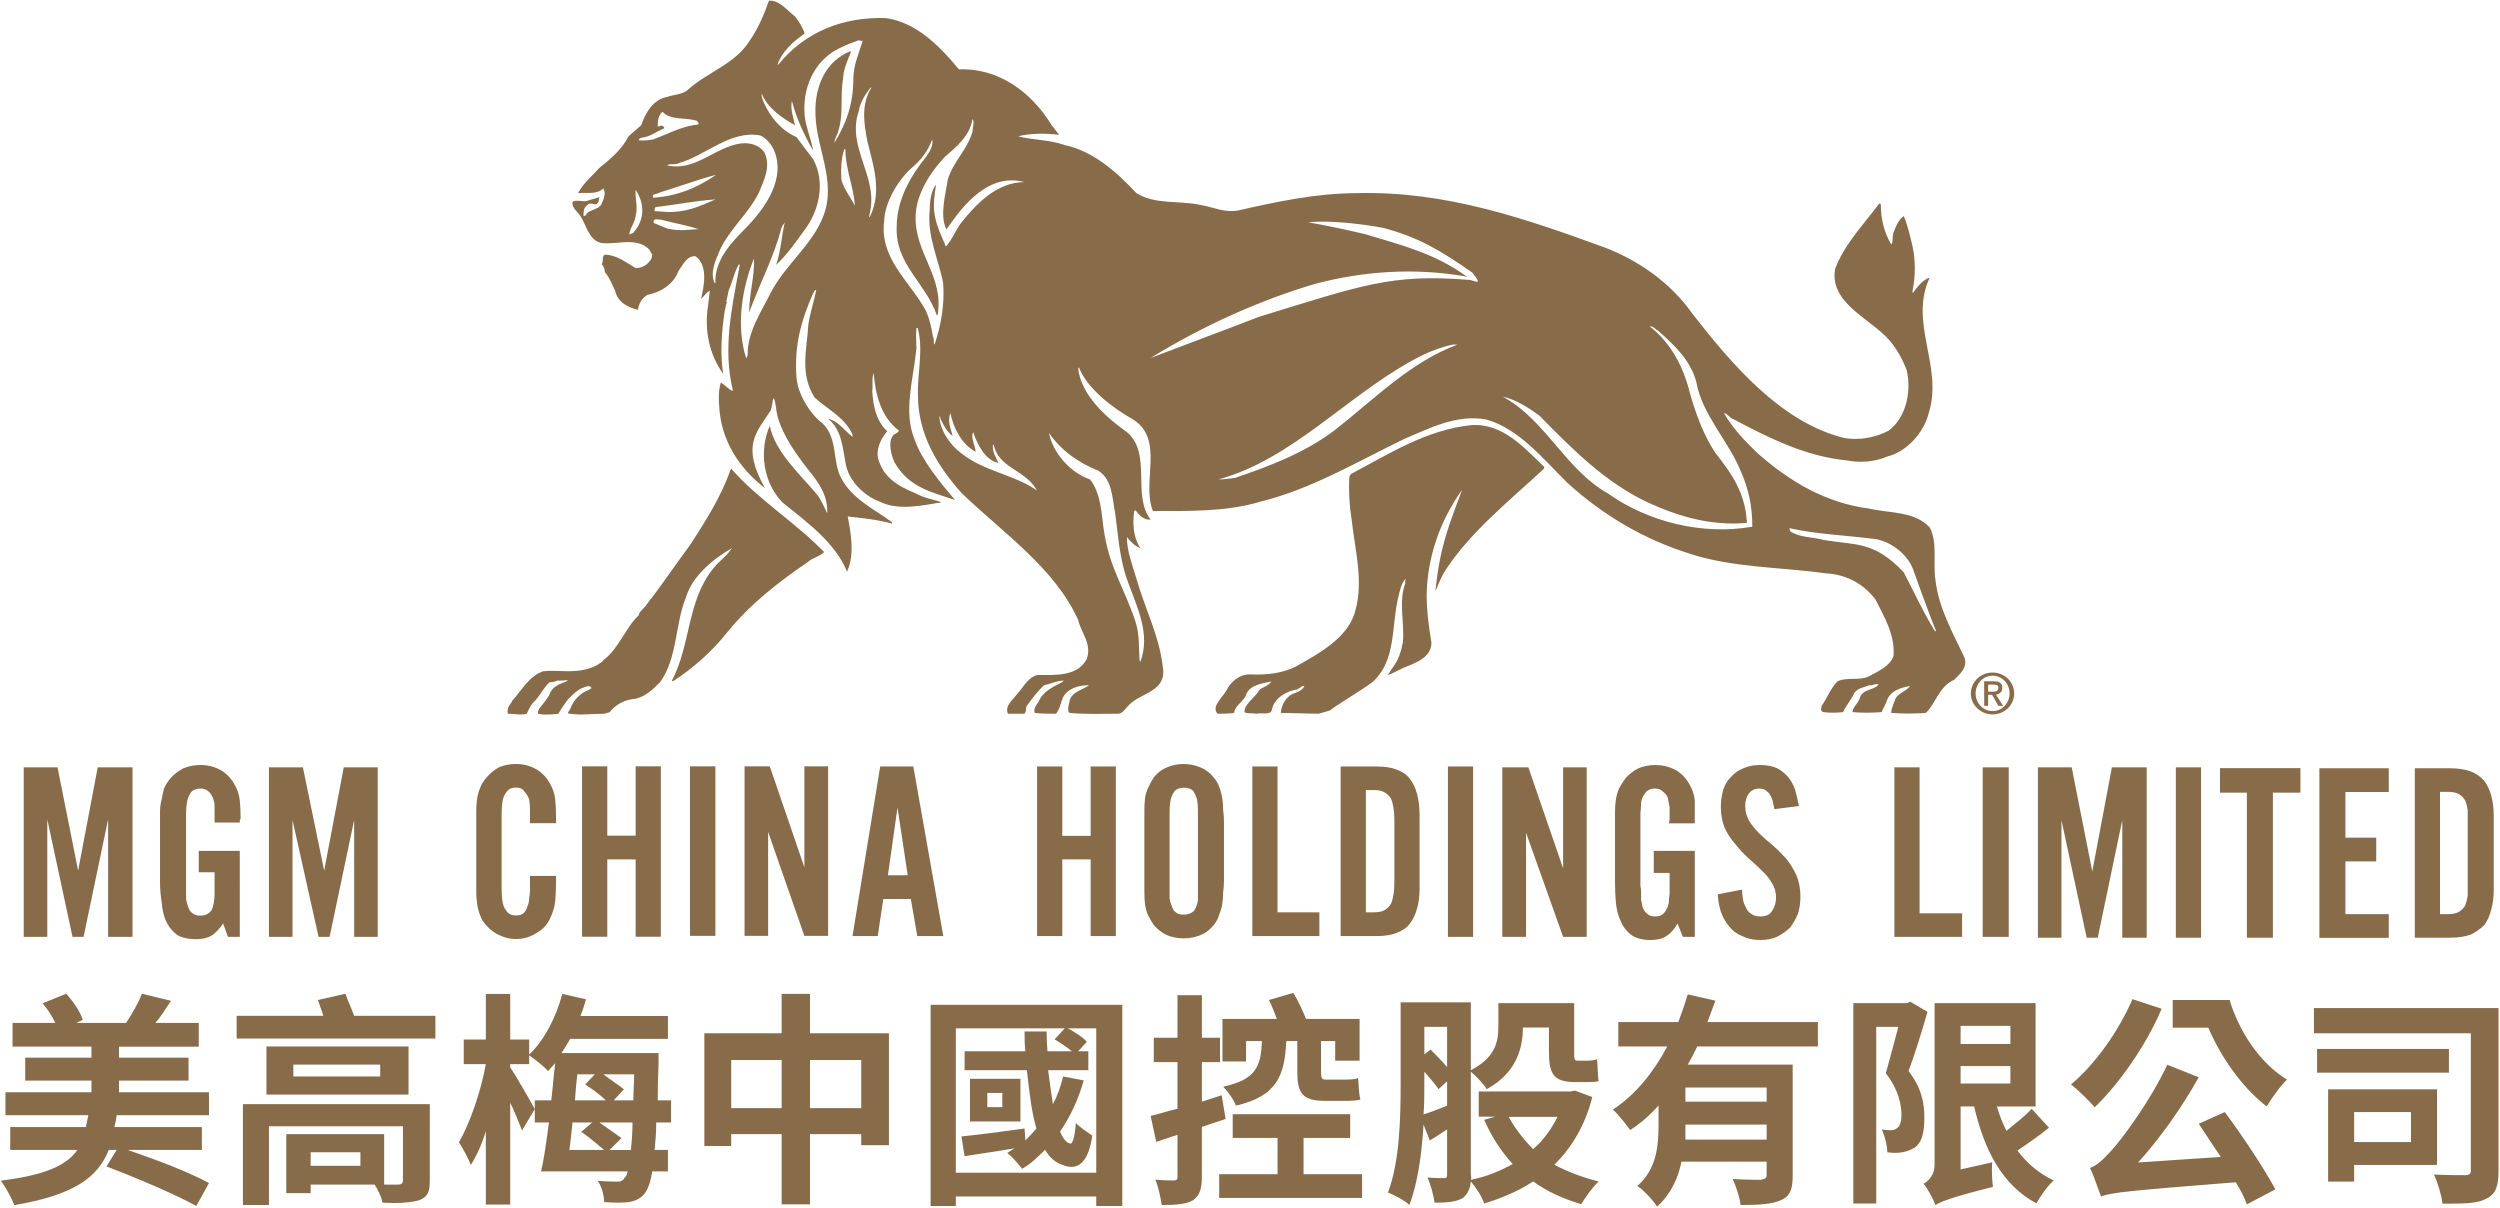 <svg version="1.2" xmlns="http://www.w3.org/2000/svg" viewBox="0 0 1517 733" width="1517" height="733">
	<title>dfsfsf-svg</title>
	<defs>
		<clipPath clipPathUnits="userSpaceOnUse" id="cp1">
			<path d="m-3766.18-407.79h5699.52v7733.72h-5699.52z"/>
		</clipPath>
	</defs>
	<style>
		.s0 { fill: #886c4a } 
	</style>
	<g id="Clip-Path: Page 1" clip-path="url(#cp1)">
		<g id="Page 1">
			<path id="Path 2" fill-rule="evenodd" class="s0" d="m28.7 497.2l15.3 71.3h6.7l14.9-71.3v71.3h14.8v-102.9h-21.1l-11.9 62.7-12.5-62.7h-20.5v102.9h14.3zm116.8 19.1h-24.9v13h9.6c0 1.6 0 11.5 0 13.4q0 2.8-0.5 5.2-0.5 2.4-1 3.9-2.4 3.8-7.1 3.8-2.9 0-4.8-1.4-1.9-1.5-2.4-3.4-1-2.4-1.5-5.3 0-2.4 0-4.8 0-1.4 0-3.3c0-1.3 0-36.9 0-37.8q0-2.9 0-6.2 0-2.9 0.5-6.3 0.5-3.3 2.4-6.2 1.9-2.4 5.8-2.4 3.3 0 5.2 2 1.5 1.4 2.4 3.8 1 2.4 1 5.2c0 2 0 6.1 0 7.7q0 1 0 1.9h15.3q0-0.5 0-1.4 0.5-0.5 0.5-1.5 0-5.7-0.5-10.5-0.5-5.2-3.4-10-3.3-5.8-8.6-8.6-5.2-2.9-11.9-2.9-5.3 0-10.1 1.9-4.8 2.4-8.1 6.2-2.4 2.9-3.9 6.2-0.9 3.4-1.4 6.7-1 3.4-1 7.2v43.1q0 5.7 1 12 0.5 6.2 2.4 11 2.4 5.2 6.7 8.6 4.3 2.8 12 2.8 5.7 0 9.5-2.4 3.4-2.3 6.7-7.1l2.9 8.1h7.2zm32-18.7l15.8 70.9h6.7l14.9-70.9v70.9h14.3v-102.9h-20.6l-11.9 62.7-12.9-62.7h-20.6v102.9h14.3zm113.9 57.9q1 3.3 3.9 6.2 3.3 3.8 7.6 5.7 4.8 2.4 10.1 2.4 6.7 0 11.9-3.3 5.8-2.9 8.6-8.6 2.9-5.8 3.4-11 0.5-5.3 0.5-11.5v-3.9h-15.8c0 1.6 0 7.4 0 8.7q0 2.4-0.5 4.7 0 2.9-1 4.8-0.4 2.4-2.3 4.3-1.5 1.5-4.8 1.5-3.9 0-5.8-2.9-1.9-2.4-2.4-6.2-0.4-3.4-0.4-6.7v-46q0-3.3 0.4-6.7 0.5-3.8 2.4-6.2 1.9-2.9 5.8-2.9 3.8 0 5.2 2.4 1.9 2 2.9 4.8 0.5 2.9 0.5 6.2v8.2h15.8v-3.8q0-5.8-0.5-10.6-0.5-5.2-3.4-10-3.3-5.8-8.6-8.6-5.2-2.9-11.9-2.9-5.3 0-10.1 1.9-4.3 2.4-7.6 6.2-2.9 3.4-3.9 6.2-1.4 3.4-1.9 6.7-0.5 3.4-0.5 7.2v49.8q0 3.3 0.5 6.7 0.5 3.8 1.9 7.2zm61.8-90.5v103.4h15.3v-46.9h17.2v46.9h15.3v-103.4h-15.3v42.1h-17.2v-42.1zm65.5 102.9h15.4v-102.9h-15.4zm69.4-41.6l-21-61.3h-15.3v102.9h14.3v-63.1l22 63.1h14.4v-102.9h-14.4zm66.1-61.2h-20.1l-16.8 102.9h15.3l3.4-22.5h16.7l3.9 22.5h15.8zm-15.4 66l5.8-41.1 6.2 41.1zm90.5-66v102.9h15.3v-46.5h17.2v46.5h15.3v-102.9h-15.3v42.1h-17.2v-42.1zm78.9 102.4q4.8 1.9 10.1 1.9 5.2 0 10-1.9 4.8-1.9 8.2-6.2 2.4-2.9 3.3-6.3 1.4-3.3 1.9-6.7 0.5-3.3 0.5-6.7 0.5-3.8 0.5-7.1v-35.9q0-3.4-0.5-7.2 0-3.4-0.5-6.7-0.5-3.8-1.9-7.2-0.9-2.9-3.3-5.7-3.4-4.3-8.2-6.2-4.8-2-10-2-5.3 0-10.1 2-4.8 1.9-8.1 6.2-1.9 2.8-3.4 6.2-1.4 2.9-1.9 6.2-0.4 3.8-0.4 7.2c0 2.2 0 40.5 0 43.1q0 3.3 0 7.1 0 3.4 0.4 7.2 0.5 3.4 1.9 6.7 1.5 2.9 3.4 5.8 3.8 4.3 8.1 6.2zm1.5-68q0-3.3 0-6.7 0-3.3 0.4-6.2 0.5-3.3 2.4-6.2 1.9-2.4 5.8-2.4 3.8 0 5.7 1.9 1.5 2.4 2.4 5.3 0.5 3.3 0.5 6.7c0 1.9 0 52.6 0 54.5q-0.5 3.4-2.4 6.3-2.4 2.3-6.2 2.3-3.4 0-4.8-1.4-1.9-1.4-2.4-3.8-1-1.9-1.4-4.8 0-2.4 0-4.8 0-1.9 0-3.8c0-1 0-35.6 0-36.9zm50.2-34.4v102.9h40.7v-14.4h-25.4v-88.5zm95.7 95.2q2.9-3.8 4.3-9.1 1.5-5.2 1.5-12.4v-44.5q0-6.7-1.5-12.5-1.4-5.2-4.3-9.1-2.8-3.8-8.1-5.7-4.8-1.9-12-1.9h-22v102.9h22q7.2 0 12-1.9 5.3-2 8.1-5.8zm-9.5-24.4q0 3.4-0.5 6.7-0.5 3.3-1.5 5.7-1.4 2.4-3.8 3.9-2.4 1.4-6.7 1.4h-4.8v-74.2h4.8q4.3 0 6.7 1.5 2.4 1.4 3.8 3.8 1 2.4 1.5 5.7 0.5 3.4 0.5 6.7zm32.5 32.6h15.3v-103.4h-15.3zm33-102.9v102.9h14.4v-63.2l22.5 63.2h14.3v-102.9h-14.3v61.3l-21.1-61.3zm101 34h15.8q0-1 0-1.9 0-0.5 0-1.5 0-5.2 0-10.5-0.5-5.3-3.4-10-3.3-5.8-8.6-8.7-5.7-2.8-11.9-2.8-5.3 0-10.1 1.9-4.8 2.4-8.1 6.2-2.4 3.4-3.9 6.2-1.4 3.4-1.9 6.7-0.5 3.9-0.5 7.2v43.6q0 5.7 0.5 11.5 0.5 6.2 2.9 11.4 1.9 4.8 6.2 8.2 4.3 3.3 12 3.3 6.2 0 9.6-2.4 3.8-2.4 6.7-7.6l3.3 8.1h7.2v-52.2h-24.9v13.4h9.6c0 1.6 0 11 0 13q-0.5 2.8-0.5 5.2-0.5 2.4-1.4 3.9-2 4.3-6.7 4.3-3.4 0-4.8-1.5-1.9-1.4-2.9-3.8-0.5-2.4-1-4.8 0-2.9 0-5.3 0-1.4-0.4-3.3c0-1.3 0-36.9 0-37.8q0-2.9 0-6.2 0.4-2.9 0.4-6.3 0.5-3.3 2.4-5.7 1.9-2.9 6.3-2.9 2.8 0 4.7 2 2 1.4 2.9 3.8 0.5 2.9 1 5.7c0 1.6 0 5.6 0 7.2q0 1-0.5 2.4zm55.5 56.5q-3.3 0-5.3-1.5-2.4-1.4-3.3-3.8-1.4-2.4-1.9-5.3-0.5-2.8-0.5-5.7l-14.8 2.9q0.4 5.7 1.9 10.5 1.9 5.3 5.2 9.1 2.9 3.8 7.7 5.7 4.8 2.4 11 2.4 5.7 0 10.1-1.9 4.7-2.4 8.1-5.7 2.9-3.9 4.8-8.6 1.4-4.8 1.4-10.1 0-7.2-2.4-12.9-2.4-5.3-6.2-10.1-3.8-4.3-8.1-8.1-4.3-3.4-8.2-7.2-3.8-3.8-6.2-7.6-2.4-4.3-2.4-9.1 0-4.3 1.9-7.2 2.4-3.4 6.7-3.4 2.9 0 4.3 1.5 1.5 0.9 2.4 2.8 1 1.5 1.5 3.9 0.4 1.9 0.9 4.3l14.9-1.9q-1-5.3-2.4-10.1-1.5-4.3-4.3-7.6-2.9-3.4-6.7-5.3-4.4-1.9-10.1-1.9-5.7 0-10 1.9-4.8 1.9-7.7 5.3-3.4 3.3-4.8 8.1-1.4 4.8-1.4 10 0 7.2 2.4 13 2.4 5.2 6.2 9.5 3.8 4.8 8.1 8.7 4.3 3.8 8.2 7.6 3.8 3.4 6.2 7.7 2.4 3.8 2.4 8.6 0 4.8-2.4 8.1-1.9 3.4-7.2 3.4zm81.4-90.5v102.9h41.1v-14.3h-25.8v-88.6zm53.6 102.9h15.8v-102.9h-15.8zm69.8 0.5l14.9-71.3v71.3h14.8v-103.4h-21.1l-11.9 63.2-12.5-63.2h-20.5v103.4h14.3v-71.3l15.3 71.3zm47.4 0h15.3v-103.4h-15.3zm26.8-88h16.3v88h15.8v-88h16.7v-14.9h-48.8zm102.4 73.7h-26.3v-32h18.7v-14.4h-18.7v-27.7h26.3v-14.4h-42.1v102.9h42.1zm49.8 12.4q4.8-2.4 8.1-5.7 2.9-3.8 4.3-9.6 1.5-5.2 1.5-11.9v-44.6q0-7.1-1.5-12.4-1.4-5.3-4.3-9.1-3.3-3.8-8.1-5.7-5.3-1.9-12.5-1.9h-21.5v102.8h21.5q7.2 0 12.5-1.9zm-18.7-12.4v-74.2h4.8q4.3 0 6.7 1.4 2.4 1.5 3.8 3.9 1 2.4 1.5 5.7c0 1.9 0 43.2 0 45.5q0 3.3 0 6.7-0.5 2.9-1.5 5.7-1.4 2.4-3.8 3.9-2.4 1.4-6.7 1.4zm-1358.1 143.1v-13.9h-53.1q0.9-3.3 1.4-7.2h56v-13.9h-54.6v-7.1h42.2v-13.9h-42.2v-6.7h48.4v-14.4h-26.3c3.3-3.8 6.2-8.6 9.5-13.4l-17.7-4.3c-1.9 5.3-6.2 12.5-9.6 17.7h-30.1l3.8-1.9c-1.4-4.8-5.7-11-10-15.8l-14.4 5.8c2.9 3.3 5.8 7.6 7.7 11.9h-25.9v14.4h47.9v6.7h-40.2v13.9h40.2v7.1h-52.2v13.9h50.3q-0.7 3.6-1.5 7.2h-45.9v13.9h40.7c-6.2 9.1-19.2 15.3-46.4 18.6 2.8 3.9 6.7 10.6 8.1 14.9 36.4-6.2 50.7-16.8 57.4-33.5h4.8l-6.2 10c17.7 6.7 42.6 17.3 54.5 24l7.7-13.9c-11-6.2-32.5-14.4-49.3-20.1z"/>
			<path id="Path 3" fill-rule="evenodd" class="s0" d="m161.7 635h86.2v29.2h-86.2zm16.3 18.2h52.7v-7.2h-52.7zm36.9-36.8h49.3v13.8h-120.6v-13.8h52.6c-1-3.4-2.4-6.7-3.3-9.6l16.7-3.8c1.4 4.3 3.8 9.1 5.3 13.4zm-67.5 53.6h113.4v46.4c0 7.2-1.4 10-6.7 12-5.3 1.4-12.4 1.9-22 1.4-0.5-3.4-2.9-8.1-4.8-11h-38.8v5.2h-14.8v-35.8h59.4v30.6c4.7 0 7.1 0 8.6 0 1.9 0 2.8-1 2.8-2.4v-33h-81.3v47.8h-15.8zm41.1 37.4h30.2v-8.2h-30.2zm210.6-39.7h8.1v13.4h-9c0 6.7-0.5 12-1 16.7h8.1v13h-9.5c-1 6.2-2.4 10-3.9 12.4-2.4 3.8-5.7 5.3-10 6.2-3.8 0.5-9.1 0.5-15.3 0 0-3.8-1.5-9.5-3.9-12.9 5.3 0.5 9.6 0.5 12 0.5 1.9 0 3.4-0.5 4.3-2.4 1-0.5 1.4-1.9 1.9-3.8h-52.6c1.9-7.7 3.3-18.7 4.8-29.7h-8.6v-8.1l-7.7 12.9c-1.9-4.3-4.3-11-7.2-16.8v61.8h-14.8v-44.5c-2.4 8.1-5.8 15.3-9.1 20.5-1.4-3.8-4.8-10-7.2-13.8 6.7-11.5 13.4-31.1 16.3-47.4h-13.4v-14.9h13.4v-27.7h14.8v27.7h11.5v9.1c9.1-8.6 16.3-22.4 20.1-36.8l14.4 3.3c-1 3.4-2 6.7-3.4 10.1h53.1v13.9h-59.3c-1.9 3.3-3.4 5.7-5.3 8.6h58.9c0 0 0 4.8 0 6.7q-0.5 12-0.5 22zm-74.6 0h10c1-7.7 1.4-15.3 2.4-22.5q-2.4 2.4-4.3 4.8c-2.4-2.9-8.1-7.2-11.5-9.6v5.3h-11.5v1.9c2.9 4.3 12.9 21.5 14.9 25.4zm59.3 13.4h-20.1c4.8 3.3 10 7.1 13.4 9.5l-7.2 7.2h12.9c0.5-4.3 1-10 1-16.7zm-17.2 16.7c-3.9-3.3-9.6-8.1-13.9-11l6.7-5.7h-12q-0.9 9.1-1.9 16.7zm-17.7-30.1h18.7c-3.4-3.4-8.6-7.2-12.5-9.6l5.8-6.2h-10.6q-0.9 7.6-1.4 15.8zm35.9-15.8h-18.7c4.3 3.3 9.6 6.7 12.5 9.1l-6.2 6.7h11.9c0-4.8 0.5-10.1 0.5-15.8zm106.7-24.9h47.9v67.9h-16.8v-6.7h-31.1v42.6h-17.2v-42.6h-30.6v7.2h-16.3v-68.4h46.9v-23.9h17.2zm-47.8 45.4h30.6v-29.2h-30.6zm47.8 0h31.1v-29.2h-31.1zm73.2-62.7h116.3v122.1h-15.8v-5.8h-85.2v5.8h-15.3zm15.3 101.9h85.2v-87.6h-17.2c4.3 2.4 9.1 5.3 11.5 8.2l-5.3 5.7h6.2v11.5h-24.4c1 7.7 1.9 14.4 2.9 20.6 2.9-5.3 4.8-11 6.2-16.8l12.5 2.4c-3.4 12-8.2 22-14.4 31.1 1.9 4.3 3.8 6.7 6.2 7.2 1.5 0.5 2.9-4.8 3.4-12.4 2.4 2.4 7.2 5.7 10 7.6-2.4 16.8-9.1 21.6-18.2 17.7-4.3-1.4-7.6-4.3-10.5-9.1-4.3 4.3-8.6 8.6-13.9 11.5-1.9-2.4-6.2-7.6-9-9.6q2.3-1.4 4.3-2.8c-10.6 1.9-21.6 3.3-30.2 4.8l-1.9-12c10-1 24.4-2.9 38.3-4.8l0.5 7.2c2.4-2.4 4.7-4.8 6.7-7.2-2.9-9.6-4.3-22-5.8-35.4h-37.8v-11.5h36.9c-0.5-3.8-0.5-7.6-0.5-12h13.4q0 6.3 0.5 12h14.8c-2.9-2.4-7.2-5.3-10.5-7.2l6.2-6.7h-66.1z"/>
			<path id="Path 4" fill-rule="evenodd" class="s0" d="m588.6 654.6h30.6v25.9h-30.6zm19.6 8.6h-9.1v8.6h9.1zm182.8 49.3h35.5v14.4h-86.7v-14.4h35.4v-22h-27.2v-14.4h71.3v14.4h-28.3zm-47.3-33.5l-14.4 4.8v30.1c0 7.7-1.4 11.5-5.3 14.4-4.3 2.4-10 2.9-19.1 2.9-0.5-3.9-1.9-10.6-3.8-15.4 4.8 0.5 9.5 0.5 11 0.5 1.9 0 2.4-0.5 2.4-2.4v-25.3l-12.9 4.3-3.4-15.8c4.8-1 10.1-2.9 16.3-4.3v-28.3h-14.4v-14.8h14.4v-25.8h14.8v25.8h11v14.8h-11v24l12-3.9zm66.5-35.4v-11.9h-8.6v18.6c0 3.9 0.5 4.8 2.8 4.8h11.1c2.3 0 6.2 0 8.6-0.9 0.4 3.8 0.4 9.5 1.4 12.9-2.4 0.9-6.2 0.9-9.6 0.9h-11.9c-13.9 0-16.8-4.8-16.8-17.7v-18.6h-6.7c-0.9 21-5.7 33.5-30.6 39.2-1-3.3-4.8-8.6-7.7-11.5 19.7-4.3 23-12 23.5-27.7h-9.6v12.4h-14.3v-25.8h33c-1.5-3.9-2.9-7.7-4.8-11.5l14.8-4.3c2.9 4.7 5.8 11 7.7 15.8h32.5v25.3zm225.9-23.4h67v14.8h-73.2c-1.9 3.8-3.8 7.7-5.8 11h63.7v67.5c0 8.1-1.5 12.4-7.2 14.8-5.3 2.4-13.4 2.9-24.4 2.9-0.5-4.8-2.9-11.5-4.8-15.8 7.2 0.5 14.8 0.5 17.2 0.5 2.4-0.5 3.4-1 3.4-2.9v-8.1h-51.7c-1.9 10-6.7 20.1-14.8 27.3-2.4-3.9-8.6-10.6-12-12.5 12-10.5 12.9-24.9 12.9-37.8v-11c-5.2 5.7-10.5 10.5-17.2 14.8-2.4-3.3-7.2-9.5-10.5-12.4 13.9-9.1 24.9-23 33-38.3h-29.7v-14.8h36.4q3.3-8.6 5.7-16.8l16.8 3.8q-2.4 6.3-4.8 13zm35.9 62.2h-49.3c0 2.9 0 5.7 0 9.1h49.3zm-49.3-13.9h49.3v-8.6h-49.3zm223.5 47.8c-3.4 2.9-8.2 9.6-10.5 13.9-20.6-11-31.6-32-37.8-58.8h-8.2v38.2l19.2-4.3c-0.5 4.8 0 11.5 0.4 14.9-26.8 6.7-31.5 9.1-34.9 11-1.4-3.9-4.8-10.1-7.2-12.9 2.9-1.5 6.7-5.3 6.7-11.5v-98.1h61.3v62.7h-23.5q2.4 8.1 5.8 14.8c5.2-4.3 11.5-9.1 15.3-13.4l10.5 11.5c-5.7 4.8-12.9 9.5-19.1 13.9 5.7 7.6 12.9 13.8 22 18.1zm-56.5-82.8h30.2v-11h-30.2zm0 24h30.2v-10.6h-30.2zm-22 20.6c0 9.1-1.4 14.9-5.7 18.2-2.4 1.4-4.8 2.4-7.7 2.9-2.9 0.5-5.7 0.5-9.1 0 0-3.9-1.4-9.6-3.3-13.9 1.9 0.5 4.3 0.5 5.7 0.5 1.4 0 2.9-0.5 3.8-1.5 1.5-0.9 2.4-3.8 2.4-7.6 0-6.7-1.9-15.8-9.5-25.4 2.3-8.1 5.2-19.1 7.6-28.2h-13.4v107.2h-13.9v-121.6h32.6l1.9-0.9 10.5 6.2c-3.3 11.5-7.6 25.4-11.5 35.9 8.2 10.5 9.6 20.1 9.6 28.2zm220.1-23c-3.8 3.4-9.5 11.5-12.4 16.3-15.3-11.9-27.8-30.1-35.4-47.8h-21.6v-16.8h34.5c5.7 18.7 18.2 38.3 34.9 48.3zm-131.1 2.9c14.4-11.9 28.7-32 37.3-51.7l17.7 5.8c-9.5 22.5-25.8 45.4-40.6 59.8-2.9-3.4-10.1-10.5-14.4-13.9zm93.3 16.8c11 14.8 24 34.4 30.7 46.9l-17.3 9.1c-1.4-3.9-3.8-8.7-6.7-13.4-66 5.2-75.1 6.2-81.8 8.6-1.4-3.4-4.3-12.5-6.7-17.3 4.3-1.4 8.1-5.2 13.4-11 5.7-6.2 23-29.2 33.5-51.6l19.1 7.6c-10.5 18.7-23.4 36.9-36.8 51.7l50.2-3.4c-4.7-6.7-9.1-13.8-13.4-20.1zm166.1-63.1v98.6c0 9.1-1.4 14.3-7.7 17.2-5.2 2.9-13.8 2.9-26.3 2.9-0.5-4.8-2.9-13-5.2-17.7 7.6 0.4 16.7 0.4 19.1 0.4 2.4 0 3.3-0.9 3.3-2.8v-83.3h-95.2v-15.3zm-37.3 95.2h-50.3v10.1h-15.8v-56h66.1zm-50.3-13.9h34.5v-18.2h-34.5zm-22.5-56.5h80v14.4h-80z"/>
			<path id="Path 5" fill-rule="evenodd" class="s0" d="m939.9 637.9v-14.4h-15.8c0 13-4.3 27.8-22 37.4-1.5-2.9-6.3-7.7-9.6-10.6v62.7q0.5 1.5 0 2.9c9.6-1.9 17.7-5.3 25.4-9.6q-10.6-11.5-17.3-26.8l6.7-1.9h-10v-15.3h55.5l2.9-0.5 10.5 3.9c-4.3 17.2-12.5 30.6-23 41.1 8.2 4.3 17.2 7.7 26.8 10.1-3.3 3.3-8.1 9.5-10.5 13.8-11-3.3-20.6-7.6-29.2-13.8-8.6 5.7-18.7 10-29.7 13.4-1.4-4.3-5.2-10.1-8.1-13.4-0.5 4.7-1.9 7.6-4.8 10-3.8 2.4-9.6 2.9-17.2 2.9-0.5-4.3-2.4-11-4.3-15.3 4.3 0.4 8.6 0.4 10 0.4 1.5 0 1.9-0.4 1.9-2.3v-27.3c-3.8 2.4-7.1 4.8-10.5 6.7l-3.8-9.6c-1 16.8-3.4 35.4-8.6 48.8-2.9-2.9-9.6-6.2-13-7.6 7.2-18.7 7.7-46 7.7-65.6v-49.8h42.6v41.2c14.8-7.7 16.7-17.2 16.7-26.3v-14.4h46v29.7c0 3.8 0 5.2 1.9 5.2h5.3c1.9 0 4.7 0 6.7-0.9 0.4 4.3 0.4 9.6 0.9 13.4-1.9 0.5-4.8 0.5-7.6 0.5h-6.7c-13.4 0-15.8-5.3-15.8-18.7zm-61.8-14.8h-13.8v16.7l3.8-2.9c3.3 3.4 7.2 7.2 10 10.6zm0 33l-5.2 4.8c-1.9-2.9-5.3-6.7-8.6-10.6v7.7c0 5.3 0 12-0.5 18.2q6.2-1.9 14.3-5.3zm52.2 41.2c6.2-5.3 11-12 14.8-19.6h-29.6c3.8 7.1 9.1 13.8 14.8 19.6zm-192.4-269c1.5-3.3 4.3-6.2 6.2-9.1 2.4-5.2 7.7-10 14.4-10 10 0.5 20.6-0.5 29.7-5.8 13.4-7.6 30.6-17.2 34.4-33.5 4.8-17.7-0.5-36.8-2.4-54.5-1.4-8.6-1.9-17.2-1.4-26.3l1-1.5c23.4-12.4 45.9-26.8 72.7-29.6 19.1-1.5 32.1 13.4 44.5 25.3v1c-20.6 19.1-44 37.8-59.3 60.8-2.9 4.3-4.8 9-6.7 13.8 2.8-28.7 9.1-42.1 16.2-61.7-12.9 18.2-21 39.7-21.5 63.6 0 10.1 1.4 20.1 2.9 29.2 0 8.7-9.1 12-14.9 14.4-3.8 1.4-7.6 3.8-11.5 5.3 2.9-5.8 6.7-7.2 9.1-20.1 1-12.5-2.8-24.4 1.5-35.9-0.5-1.5 0.5-1.9 0-2.4-2.4 2.4-3.4 7.2-4.3 11-4.3 17.2-1 38.7-15.8 51.7-8.6 6.2-17.3 11-25.9 17.2l-6.7 1.9-22.9-0.5c0.4-4.3 2.4-9.1 7.1-11.5 2.4-0.9 5.8-1.9 7.2-4.7-0.9-1-2.9 1.4-4.3 1.9-6.2 0.9-13.9 5.2-15.3 11.9-0.5 4.3-6.7 2-9.6 2.9-2.4-0.5-5.7 0-7.1-0.9-0.5-4.8 6.2-8.7 8.6-13 1.9-2.4 6.2-2.8 7.6-5.7-5.7 1.4-12.9 1.9-15.3 8.1-1.4 4.3-6.7 6.2-7.2 11-3.3 0.5-6.7 0.5-10 0.5-1.5-1.4-1.5-3.3-1-4.8zm-329.7-14.8l-0.5-0.5c11.5-21.5 9.1-48.8 25.4-68.4 3.3-4.3 8.1-7.2 11-12-11.5 6.7-23.9 16.8-27.8 29.7-6.7 16.3-5.2 37.3-15.8 51.7-4.7 4.8-9 8.6-14.8 10-6.7 0.5-12 3.4-15.8 8.2l-3.3 0.9c-7.2 0-13.9 1-20.6 0q0 0-1 0 0-0.5-0.4-0.5c0 0 0.4-0.9 1.4-2.4 0.9-2.4 2.9-6.2 6.2-8.6q0.5-0.5 1-0.9c0.9-0.5 2.4-1.5 3.8-1.9q1-0.5 1.4-1 0 0 0.5 0c0-0.5-0.5-1.4-1.4-1.4q0 0-0.5 0-0.5 0-1.9 0.4-0.5 0-1 0.5-0.5 0-0.5 0-0.9 0.5-1.9 1c-2.4 1.4-4.8 3.8-7.1 6.2q-1.5 1.9-2.4 3.3-2 2.9-3.4 5.3c-3.3 0.5-5.7 0.5-8.1 0.5 0 0-2.4 0-3.9-0.5q0 0-0.4 0c0 0 0-1.9 0.9-3.3q0.5-0.5 0.5-0.5c1.9-2.4 3.8-4.8 5.3-7.2 1.4-3.8 3.3-5.3 5.2-6.2q0 0 0.5-0.5 0 0 0.5 0 0.9-0.5 1.9-1 1.4-0.4 2.4-0.9 0.5 0 1-0.5c-1.5-0.5-2 0-3.4 0q-1 0-1.9 0-0.5 0-1 0-0.4 0-1.4 0.5c-1.9 0.5-3.4 0.5-3.4 0.5-3.3 2.8-5.2 7.1-8.6 11-2.4 1.9-4.3 5.7-5.2 8.1-3.4 1-7.7 0-11.5 0-0.5-1.4 0-2.9 0-2.9 0-0.9 0.9-2.4 2.4-4.3q0-0.4 0-0.4c5.7-6.3 10.5-15.4 19.1-18.2 5.3-0.5 10.1 0 14.9 0 7.1 0 14.3-1 20.1-5.3q0.9-0.5 1.4-1.4c9.6-7.2 13.4-19.7 21.5-27.3 0.5-2.4 2.4-3.4 3.9-5.3 9-11.5 18.1-24.9 27.2-37.3 10.1-15.3 19.2-30.2 24.9-46.4 16.8 19.1 38.8 32.5 56.5 50.7-2.9 2.9-7.2 3.4-10.1 6.2-17.7 12-34.9 25.4-48.8 42.6-9.1 11.5-21 22-33 29.7z"/>
			<path id="Path 6" fill-rule="evenodd" class="s0" d="m1139.9 415.4c-1.9-1-3.8 0.9-5.7 0.4-3.4 1.5-6.7 1.5-9.1 4.8-1.5 3.8-4.8 7.2-6.7 11.5-4.3 0.5-8.2 0.5-12 0-1.9-0.5-1.4-2.4-1-3.8 3.4-4.8 5.3-10.5 9.6-14.9 5.8-2.8 13.9 0 19.6-3.3 5.3-2.9 12-5.7 14.4-12 1-12.9-5.7-23.9-11-34.4-7.7-10.1-18.7-15.3-30.2-15.8-27.2-3.8-56.9-3.4-82.7-12-27.3-8.6-52.2-23-74.2-43.1-14.9-14.8-29.2-32.5-48.8-38.2-18.2-3.4-34.5 5.2-50.3 11.9-28.7 13.9-56 30.2-86.6 37.8-20.6 6.3-43.5 5.8-65.6 5.8-7.1-17.7 7.2-43.1-11.9-55.5-12.9-7.2-27.8-18.7-33-31.6-0.5 0 0 0.9 0 1.4l-0.5-1.4v0.5c1.9 16.2 16.7 29.6 29.6 38.7 15.4 12.9 2.9 38.3 14.4 53.1-3.8 0.5-7.2-2.8-9.1-5.7l-0.9 0.5c-1 8.1-0.5 16.2 3.8 22.5-2.9-1-6.2-3.9-8.2-6.7 0 8.6 3.4 17.2 5.8 25.3 5.3 18.7 14.8 36.4 16.3 56.5 0 12.9-15.4 12.9-22.1 21.5-1.9 1.9-2.8 3.9-5.7 3.9-10 0-20.1 0.4-29.2-0.5-1.4-1.9-0.5-4.3 0-6.7 1-6.2 8.1-7.2 12-10.1-5.8 0-12.5 1.5-15.8 7.2-1.5 3.4-1.9 7.2-4.3 10.1-3.9 0-9.1 0-12.9-0.5-1-2.4 0.9-4.8 2.3-6.7 2.4-6.2 8.7-9.1 14.4-12 0.5 0 0-0.5 1-0.9-4.3 0-7.7 1.9-12 2.8-3.8 3.4-7.7 8.6-10.5 12.5-1 1.4 0 3.3-1.5 4.8h-10c-1.9-4.8 2.4-7.7 4.8-11 4.3-4.4 6.7-10.6 12.9-12.5 11 0 24.4 1 30.1-9.6 3.4-9.1-3.3-15.8-5.2-23.9-14.4-31.6-45-52.2-70.8-77-14.9-16.8-26.4-35.9-26.4-59.4-0.4-12.9 3.4-27.3 0-40.2 0-0.5-0.4-0.5-0.9-0.5-0.5 4.3 0 8.7 0 12.5-1.9 19.1-8.2 38.3-1 55.5 4.3 12.4 15.8 26.3 24.4 36.4-14.3-4.8-28.2-7.7-36.8-23-1.9-4.3-3.9-12-1-15.8 0.5-1.4 2.9-1.4 3.8-3.3-11-8.2-14.3-22.1-15.3-34.5v-0.5c-1.4 3.4-0.4 7.2-0.9 11 0.5 9.1 2.4 18.2 9.1 24.4-3.9 4.3-7.2 11.5-5.3 17.3 2.9 10 11 15.8 22 20.1 5.8 3.3 11 3.8 16.3 5.7-12 1.9-26.3 5.3-37.8-0.5-10.1-3.8-19.2-13.4-20.6-23.9-1.9-10.1-2.4-19.6-10.5-26.3 6.2 1.4 10 7.2 14.8 11 0 0 0-1 0-1.5-4.8-10.5-15.3-15.3-23-22.4-9.1-14.4-4.7-28.8-3.8-44.1 1-7.2 3.4-13.9 4.8-21-1-0.5-1 0.9-1.9 1.9-7.2 16.3-11.5 31.6-10.1 50.7 0.5 9.6 7.7 22 15.8 28.2 9.6 9.1 5.8 23.5 11.5 33.5 6.7 12.5 20.1 18.7 30.6 26.4v0.9c-8.6-2.4-17.7-3.3-26.8-4.3 2 10.5 4.3 23-0.4 33.5-7.2-17.7-24.4-30.1-39.3-42.1-11.5-12-14.3-31.1-7.6-46.4 3.3 15.8 17.7 28.7 28.2 41.1 2.9 3.4 4.8 8.2 6.7 12 0.5-15.3-10.1-23.4-18.2-35.4-5.7-8.1-12.4-19.6-12.9-29.2-0.5-1.9-0.5-3.8-1.4-5.3l-0.5 1c-0.5 2.4-0.5 4.8-1.5 6.7-8.1 12.9-18.1 20.6-3.3 46.9-16.3-12.5-26.8-29.7-27.8-49.8-0.4-5.2-0.4-9.1 1-14.3 2.4 1.4 4.3 3.8 7.2 5.2v-0.9c-5.8-24.4-1-47.9 4.3-75.6l-0.5-0.5c-2.9 4.8-3.8 10.5-6.2 15.8-0.5 1.9-1 5.2-1.5 7.1h0.5c-0.9 2-0.9 3.9-1.4 5.3-1.9 12-2.9 25.9-1 38.3-8.6-12-11.5-26.8-9.1-41.6l1-8.7c-1.9 0.5-3.4 3.4-5.3 4.8 1.9-8.1 4.3-20.1-3.3-25.8-5.3-0.5-7.7 5.3-10.5 9.1-2.9 8.1-11.1 12.9-18.7 14.3-3.4 2-5.3 5.3-5.8 9.1-6.2-1.4-12.4-4.8-13.8-11.5-1.9-3.8-3.4-8.1-6.3-11.4 0-1.5-0.4-3.4-1.9-4.8 1.5-1.9-0.4-5.3 2.4-5.8 7.2 0.5 12.5 4.8 18.2 8.2 4.3 0 7.7-2.4 9.6-5.8l0.5-2.8c-1 0-1-2-2-2.9-8.1-7.7-19.6-2.4-29.1-3.8-7.7-2-8.7-10.6-12.5-16.3-1.9-2.9-5.3-4.8-4.8-8.6 1.9-1.5 5.8 0 8.6-0.5 2.4-1 5.3-1.4 7.7-2.4-0.5 1.4 0 3.3-1.4 3.8v0.5c-2 0.5-4.3-1.4-5.8 0.5-2.4 1.4-2.4 4.3-2.4 6.7 0.5 0 1.9-0.5 1.9-1.5 2-2.3 6.3-2.3 8.7-5.2 1.4-3.4 3.3-6.2 1.4-10.1-3.8 3.9-10.1 2.4-15.3 2.9 2.8-5.7 8.6-10.5 12.9-15.3 6.7-5.3 13.9-11.5 17.7-19.2l7.7-6.7c2.4-7.1 7.1-15.7 15.8-17.2 3.8-1.4 8.6-1.4 11.9-3.8 12.5-11.5 29.2-15.8 38.3-30.6 5.3-7.7 8.6-15.8 11.5-24 6.2-0.4 11 5.8 15.8 9.6 2.4 2.9 4.3 6.2 5.7 9.6v0.9c-7.2 4.8-13.9 11.5-16.3 18.7h0.5c16.3-20.1 39.7-29.2 65.6-28.2 18.2 2.8 32.1 16.7 44 31.1 23.9-1 44 13.8 56 33.5l4.8 6.2c-8.6-1-17.2-1-24.9 0.9 9.1 2.4 19.1 2 28.2 5.3 17.3 3.8 31.1 15.8 43.6 29.2 11.5 7.2 26.3 4.3 39.2 7.2 7.7 1.4 14.4 4.8 22.5 3.3 23-5.2 47.4-10.5 72.3-10.5 54.1-1.4 102.9 15.8 150.2 33 20.1 7.7 39.8 21.1 53.2 40.2 23.9 30.7 53.6 65.6 91.4 75.2 9.1 1.9 19.6 0 27.7-4.3 10.1-7.7 13.9-22.5 11-36.4-3.3-8.6-8.1-17.2-15.8-23.5-11.9-10.5-31.1-20.1-27.7-38.3 5.2-14.3 17.2-26.8 26.8-39.7l0.9 0.5c0 9.1 2 17.2 6.3 24.4 1.4-1.4 0.4-4.8 1.4-7.2 1.4-3.8 2.9-7.6 6.2-10 2.4 5.7 3.8 11.9 5.3 18.2 1.9 8.6 1.9 18.6 0 27.2 0 0.5 0 1.5 0.5 1 2.8-3.8 5.7-7.7 10-9.1-12.9 27.3 8.1 53.6-0.5 81.8-2.8 12-13.4 24-25.3 26.8-7.7 3.4-16.8 3.9-24.4 2.4-24.9-2.4-46.9-13.4-68.5-24.8-2.8-1-4.3-3.9-6.2-3.9 5.3 9.1 12.9 17.3 21.1 24.9 19.1 16.8 41.1 29.7 67 33 12.4 2.9 27.7 1.5 36.8 11.5 4.8 9.1 1.9 21.1 3.4 31.6 1.9 17.2 10.5 32.1 17.7 47.4 1.9 5.7-2.4 9.6-6.3 13.4-9.5 4.3-11 14.3-17.2 20.1-6.2 0.5-14.8 0.5-21 0 0-2.9 1.9-6.7 2.8-9.1 2.4-3.4 6.7-4.3 8.6-7.2-5.7 1-12.4 2.9-14.3 9.6l-2.9 6.2c-5.7 0.5-12.4 0.5-17.7 0 0-2.9 3.4-5.3 4.3-8.1 1.5-6.3 8.6-4.8 11.5-8.6zm-76.6-95.8c0-12.9-2.4-23.4-7.1-33.9-7.2-17.7-23.5-34.5-26.8-53.6-3.4-13-12.5-22-23.5-31.6-1.4-0.5-2.9-2.9-4.8-2.4 12.9 10 20.6 24.9 24.4 40.7 3.4 11.9 8.2 25.3 15.3 35.9 10.6 13.4 18.2 24.8 19.2 42.1v0.5c-22 1.9-41.6-3.9-60.3-12.5-25.4-12-45-31.6-65.6-52.6-6.6-4.8-14.6-9.9-22.2-11.5 0.4 0.2 0.9 0.6 1.6 0.9 24.9 14.4 36.9 43.6 62.3 57.9 24.4 17.3 57.4 25.4 87.5 20.1zm-151.4-78.9q-0.1 0-0.3 0 0.2 0 0.3 0zm-15.1-69.9c0-1.4-2.4-3.8-3.3-5.3-19.2-13.4-32.6-21.5-54.1-27.2-12.5-2.4-33-4.8-45.5-3.4 11 1.9 24.4 4.8 34.5 7.2 22.5 6.7 43 12 61.7 25.8-31.6-5.7-63.2-3.3-91.9 4.3-34.4 10.1-68.9 25.9-100 45 21.1-8.1 44.5-16.7 65.6-24.9 62.2-19.1 80.4-26.3 127.3-22.5 1.9 0 4.3 1.5 5.7 1zm-12.4 38.3h-2.9c-8.6 1.9-16.8 5.3-24.4 9.6-40.2 22-73.7 60.3-117.7 72.2 3.3 0 6.7-0.4 10-0.9 21.1-7.2 42.6-15.3 60.8-29.2 24.4-19.2 45.9-41.2 74.2-51.7zm-247.9 53.6c2.4 12.4 13.4 24.4 24.9 28.2 6.7 8.2 7.1 22 8.1 28.7 3.3 24.9 12 35 19.6 57.9 2.4 7.7 1.9 15.8 2.4 23.5l0.5 0.5c6.2-16.8-1.9-32.6-7.2-47.4-5.3-13.4-6.2-28.2-8.1-42.6-1.9-9.1-1.5-20.1-10.1-25.8-11.9-4.8-22.5-12-30.1-23zm-7.2 34.9l-1-1.4c-6.7-11-22.5-12.5-25.3-26.3h-0.5c-0.5 4.3 1.9 7.6 3.3 11-8.6-1.9-12.9-12-15.3-18.7-0.9 1.9-0.4 3.8 0 5.8 0.5 1.9 1.5 4.3 1.5 6.2-8.6-4.8-13.4-14.4-15.3-23.5-2 4.8 0.4 10.1 1.4 13.9-3.4-2.4-5.3-6.2-7.2-10-0.5 0 0-2-0.9-2 0.4 8.7 6.7 17.7 13.4 22.5 13.8 11 31.1 12.5 45.9 22.5zm-62.2-88.5c3.8-11.5 6.2-23.9 5.2-37.3-2.8-14.9-10-28.3-8.1-45 0-5.8 1-11 3.8-14.9-1.9 13-2.8 18.2 4.8 35 1 0.9 0 2.4 1.5 2.4 3.3-3.9 5.2-8.6 8.1-13 9.6-12.4 22.5-25.8 39.2-25.8-21.5-5.7-36.8 13.4-47.3 28.7-4.3-8.1-0.5-21.5 0.9-30.6 3.8-11.5 11.5-17.2 14.9-28.7 0-2.4 1.4-5.8 0-7.7-1.5 10.1-9.6 16.8-16.8 23-9.1 9.6-17.7 23.4-17.7 36.4-0.5 22 17.2 36.3 13.4 59.3l-0.5 0.5c-6.7-19.6-25.3-31.1-24.4-53.6 0-16.3 8.1-30.6 18.2-43.1 1.9-2.9 4.3-6.7 3.3-10-2.3 6.7-6.7 12.4-12.4 17.2-8.6 7.7-16.3 21.1-16.7 32.1-2.9 22.9 15.3 36.3 25.3 54.5 2.4 5.3 3.4 10.5 4.3 15.8 1 1.4 0 3.8 1 4.8zm-40.7-123c-2.4-12-3.8-23 2.4-33h-0.5c-3.3 4.3-6.2 8.6-7.2 14.3-7.6 22 12 39.8 6.7 61.8 0 0.5-0.4 1.9-0.4 2.4h0.4c7.7-15.4 2-31.6-1.4-45.5zm-10-54.6c-2 4.8-4.8 11-4.8 16.3-1.9 10.1 0.4 21.1-2.9 31.6-0.5 2.4-2.4 4.8-2.4 7.2 7.2-11.5 11.5-23.5 11.5-38.8 0-8.1 3.3-15.3 5.7-23-0.9 0-1.9 0-2.4-0.4-3.8 1.4-7.6 2.8-11.4 4.7-14.4 6.7-22.1 22.1-21.6 37.9 0 8.6 3.8 15.7 5.3 24.4-5.8-10.1-10.1-19.7-12.9-30.2-1 5.8 0.9 9.6 1.9 14.8-7.7-4.3-16.8-10.5-20.1-19.1-0.5 1.4 0.5 3.4 0.9 4.8 4.3 9.6 10.6 17.2 20.1 21.5l10.1 13.4c7.6 13.9 3.8 31.1-5.3 43.1-5.2 7.2-10.5 14.8-17.2 21.1 2.9-8.2 3.3-17.3 5.3-25.9-0.5 1-1.5 1.9-2 3.4-4.7 17.7-12.4 32-19.6 51.2 0-11.5 3.4-22 2.9-32.6-7.2 17.7-11 40.7-4.8 60.3h0.5c0 0-0.5-0.9 0.5-1.4-0.5-13.9 8.1-26.3 13.8-37.8 8.7-17.2 25.4-29.2 32.1-46.9 8.6-22.5-5.7-42.6-4.8-65.6 0.5-15.3 7.2-28.7 21.1-34.4zm2.4 93.3c-1-12-5.8-22.5-5.8-34l-0.5-0.5c-2.3 5.3-2.3 13.9-1.9 19.2 1.9 5.7 5.3 10 8.2 15.3zm-65.6 12.9c11.5-12 23.9-29.7 16.3-46.9-1.5-3.3-4.8-7.2-8.2-8.6-18.1-3.4-33.5 12.4-49.2 16.7-2.4 1.5-5.8 0-7.2 1.5 17.2 3.8 29.2-11.5 45-13.4 5.2-0.5 10.5 0.9 13.8 5.2 4.3 8.7 0 16.8-3.3 24.9-6.2 12.5-18.7 23-23.9 35.4-2.4 5.8-5.8 13-2.9 19.2h0.5c-0.5-13.9 9.5-24.4 19.1-34zm-19.1-16.7c-12.5 0.9-24.4 3.3-36.4 4.7-0.5 1-0.5 1.5-0.5 2.4l7.2 0.5c11.5 0.5 20.1-3.3 29.7-7.6zm-10.1 18.1c-7.2-2.4-15.3-3.8-22.5-5.7-1.4 0-5.7-1.4-4.8 1.9l8.2 3.4c8.6 1.9 12.9 0.4 19.1 0.4zm-27.7-19.1c14.3-1 26.3-5.7 38.2-13.9-11.4 2.9-22.4 7.2-33.9 10.6-1.9 1.4-5.3 0.4-4.3 3.3zm0-35.4c9.5-3.4 17.2-8.1 27.7-9.1-0.9-0.5 0.5-1 0-1-0.9 0-0.5-1.4-1.9-1.4-6.7-1.9-15.3 0-20.1-5.3-2.4 2-2.9 5.3-2.9 8.7 1 0.9 1.9-1 2.9 0 0.5 0 1.4 0.9 1 1.4-4.8 1.9-8.7 5.3-13.9 5.7-0.5 0.5-1.5 0.5-1.5 1.5 2.9 0.4 6.3 0 8.7-0.5zm-10.6 30.6c-0.4 5.3 1.5 10.5 0 15.8-0.4 4.3-3.8 7.7-3.8 11.5 0.5-1 2.4-0.5 2.9-1.9 7.2-8.6 5.7-18.2 0.9-25.4zm769.5 232.1c6.7 12.9 11.5 23.5 18.7 35.4l1 0.5c-4.8-12-9.1-23.9-13.4-35.9-2.9-10-13-18.2-23-20.1-17.7-2.4-35.9-2.9-52.7-6.7l0.5 1.9c5.8 3.9 13.9 3.4 20.6 5.3 19.6 3.3 30.2 0.5 48.3 19.6zm53.9 86.2c-7.3 0-13.2-5.7-13.2-12.7 0-7 5.9-12.7 13.2-12.7 7.3 0 13.1 5.7 13.1 12.7 0 7-5.8 12.7-13.1 12.7zm10.3-12.7c0-6-4.6-10.8-10.3-10.8-5.7 0-10.3 4.8-10.3 10.8 0 5.9 4.6 10.7 10.3 10.7 5.7 0 10.3-4.8 10.3-10.7z"/>
			<path id="Path 7" fill-rule="evenodd" class="s0" d="m1204 428.3v-14.9h5.8c3.3 0 5.2 1 5.2 3.9 0 2.8-1.9 3.8-3.8 4.3l4.3 6.7h-2.9l-3.8-6.7h-2.4v6.7zm2.4-8.6h2.4c1.9 0 3.8 0 3.8-2.4 0-1.9-1.9-1.9-3.3-1.9h-2.9z"/>
		</g>
	</g>
</svg>